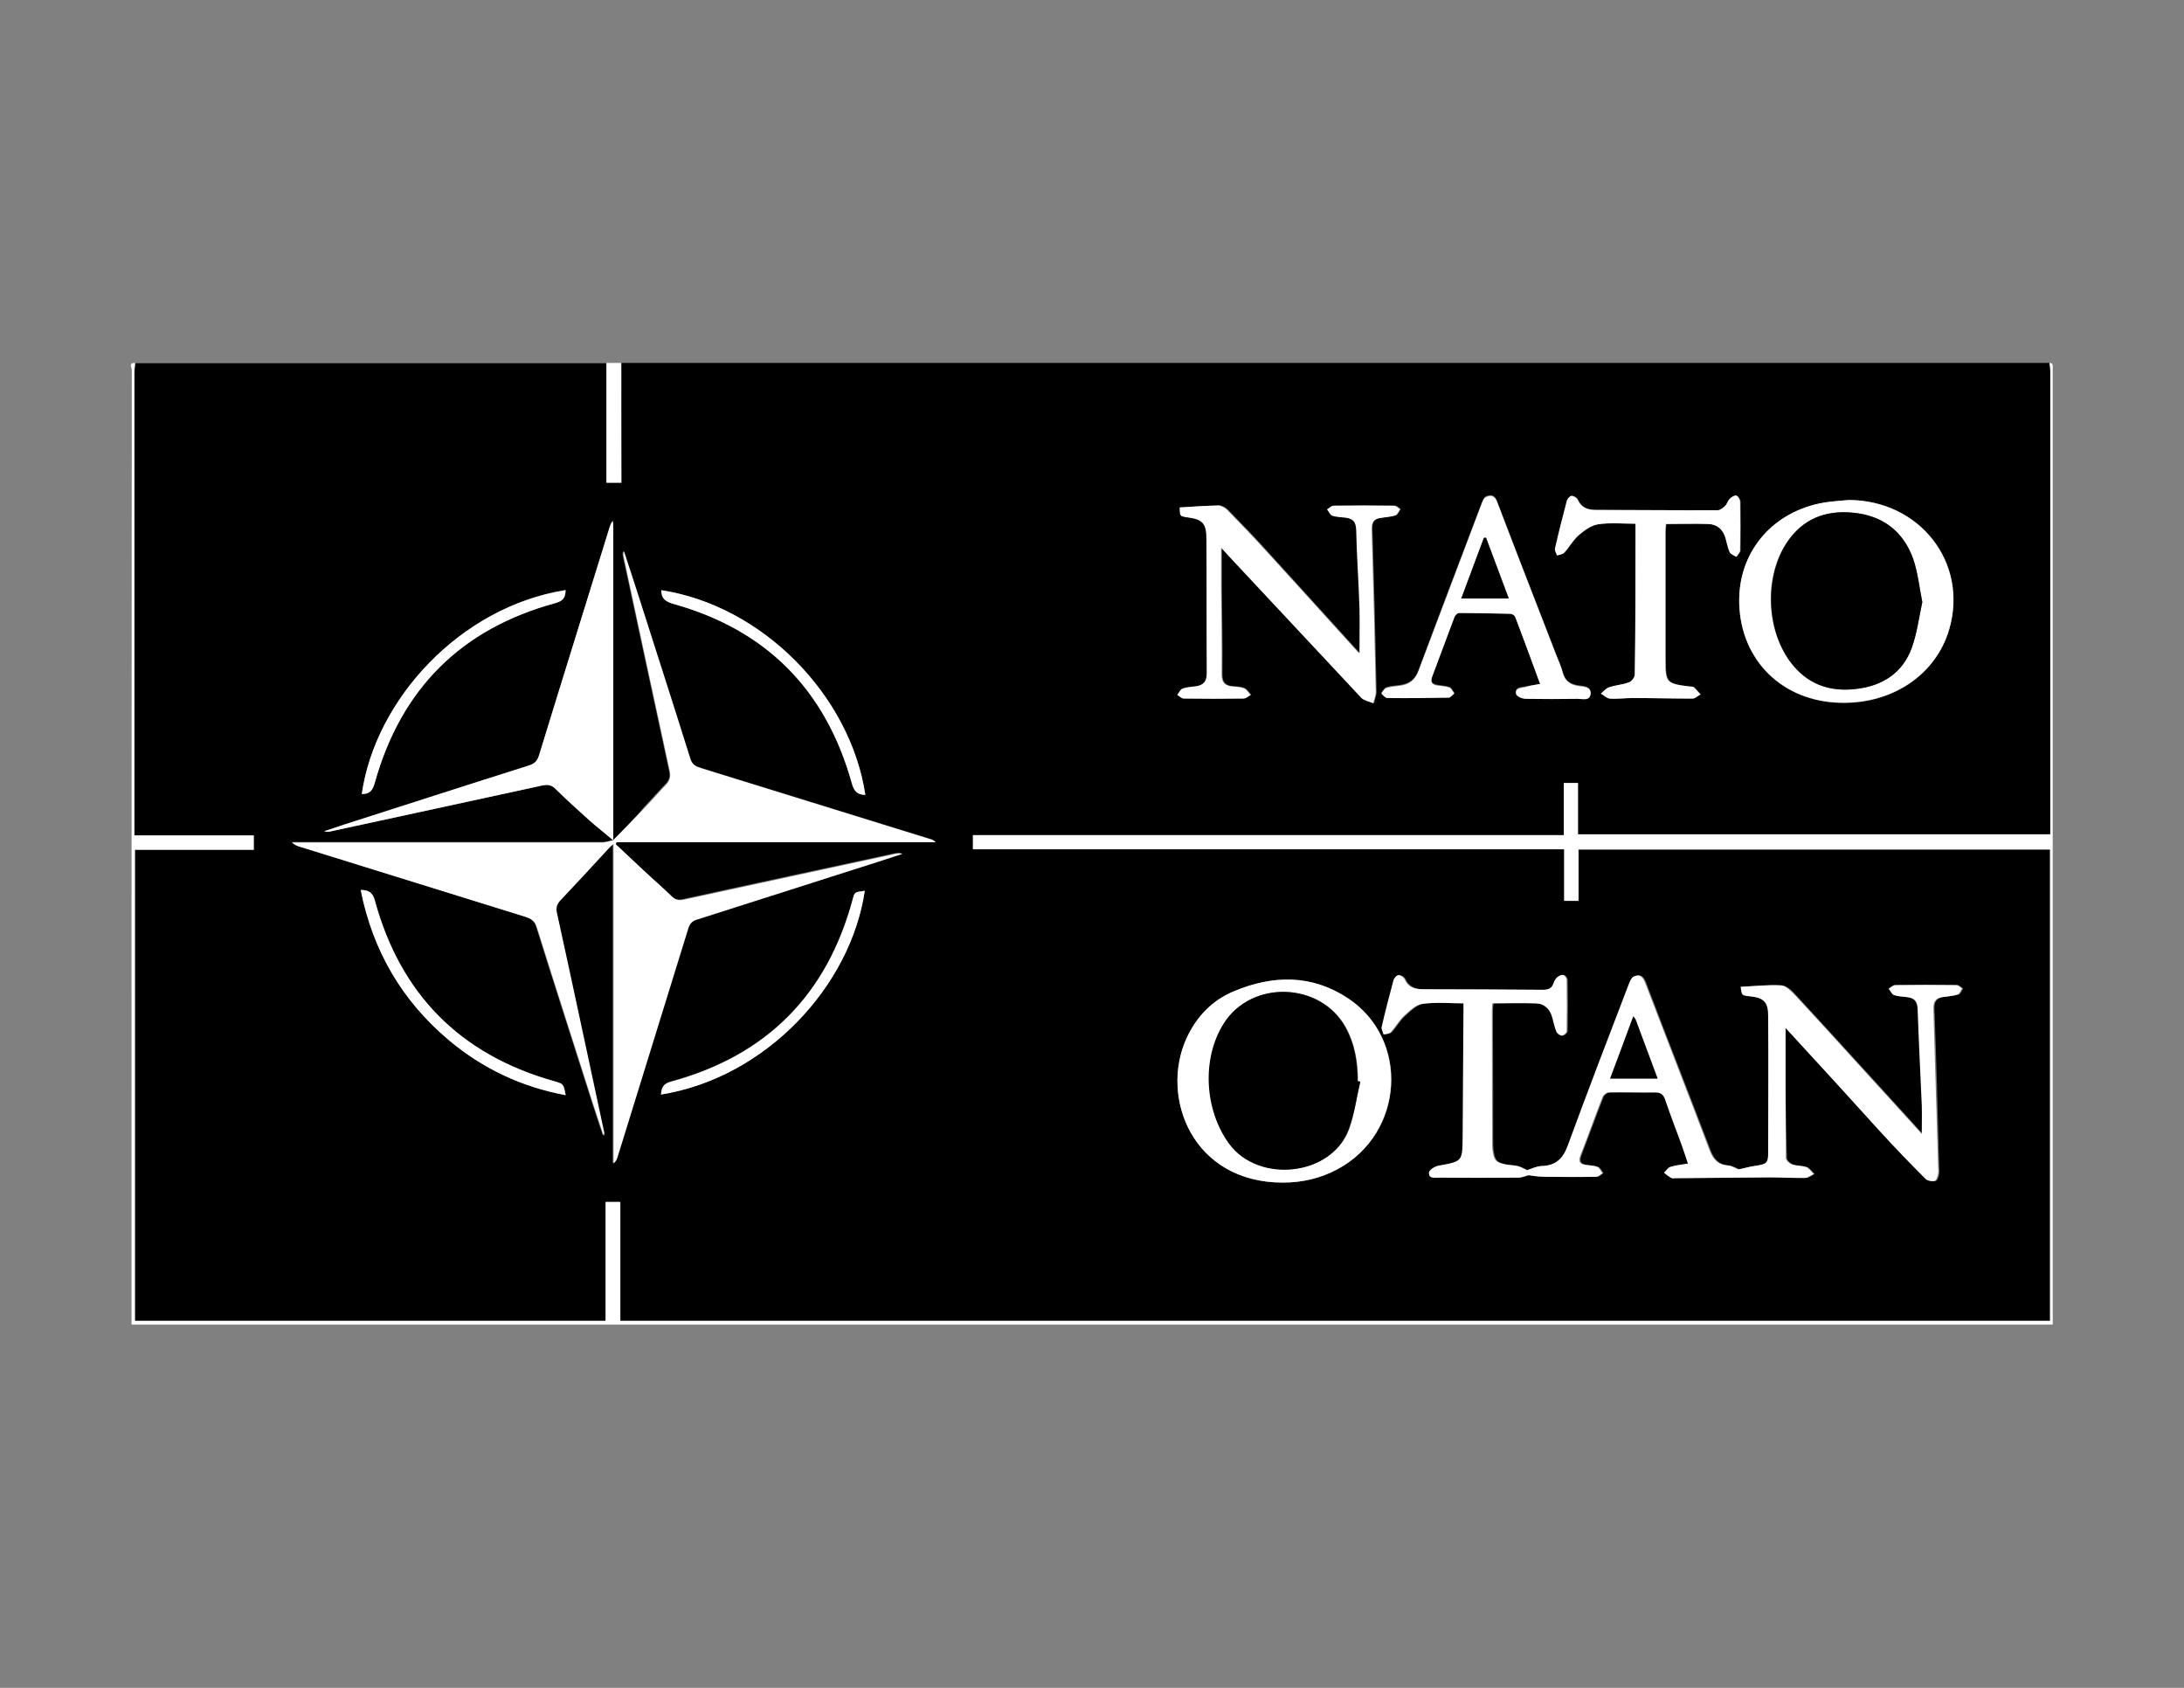 <?xml version="1.0" encoding="utf-8"?>
<!-- Generator: Adobe Illustrator 25.2.1, SVG Export Plug-In . SVG Version: 6.00 Build 0)  -->
<svg version="1.1" id="Layer_1" xmlns="http://www.w3.org/2000/svg" xmlns:xlink="http://www.w3.org/1999/xlink" x="0px" y="0px"
	 viewBox="0 0 792 612" style="enable-background:new 0 0 792 612;" xml:space="preserve">
<rect x="0" y="0" width="792" height="612" fill="#808080" stroke="none"/>
<style type="text/css">
	.st0{fill:#FFFFFF;}
</style>
<g>
	<g>
		<path d="M225.3,131.6c172.7,0,345.4,0,518,0c0.1,1.1,0.3,2.2,0.3,3.2c0,54.9,0,109.7,0,164.6c0,1.1,0,2.1,0,3.2
			c-57.3,0-114.1,0-171.3,0c0-6.4,0-12.5,0-18.6c-1.7,0-3.2,0-5.1,0c0,6.3,0,12.5,0,18.9c-71.7,0-143,0-214.3,0c0,1.8,0,3.3,0,5.1
			c71.5,0,142.8,0,214.4,0c0,6.4,0,12.6,0,18.7c1.8,0,3.4,0,5.2,0c0-6.3,0-12.4,0-18.6c57.1,0,113.9,0,171,0c0,57,0,113.9,0,170.9
			c-172.8,0-345.4,0-518.5,0c0-14.5,0-28.8,0-43.1c-2,0-3.5,0-5.3,0c0,14.5,0,28.7,0,43.1c-57,0-113.8,0-170.7,0
			c0-56.9,0-113.7,0-170.8c14.4,0,28.7,0,43.1,0c0-1.9,0-3.4,0-5.2c-14.4,0-28.7,0-43.3,0c0-1.5,0-2.6,0-3.8c0-54.7,0-109.3,0-164
			c0-1.2,0.2-2.4,0.3-3.5c57,0,113.9,0,170.9,0c0,14.4,0,28.8,0,43.4c1.9,0,3.4,0,5.4,0C225.3,160.4,225.3,146,225.3,131.6z
			 M222.3,304.7c0-0.4,0.1-0.8,0.1-1.2c0-37.6,0-75.2,0-112.8c0-0.6-0.1-1.2-0.2-1.8c-0.7,0.8-1,1.6-1.2,2.5
			c-8.5,27.5-17,54.9-25.5,82.4c-0.7,2.1-1.7,3.2-3.8,3.8c-22.2,7-44.4,14.2-66.6,21.3c-2.5,0.8-5,1.7-7.5,2.5
			c0.8,0.3,1.4,0.2,2.1,0.1c25.7-5.5,51.4-11.1,77-16.7c1.9-0.4,3.3-0.2,4.8,1.3c4,4,8.2,7.8,12.4,11.5
			C216.7,300,219.6,302.3,222.3,304.7c-1.2,0.2-2.5,0.6-3.9,0.6c-36.5,0-73,0-109.6,0c-1,0-2,0-3.1,0c0.7,0.8,1.5,1.1,2.3,1.4
			c27.4,8.5,54.7,17,82.1,25.5c2.1,0.6,3.6,1.4,4.3,3.8c6.6,21.1,13.4,42.1,20.1,63.2c1.3,4.1,2.7,8.3,4.1,12.4
			c0.3-0.5,0.3-0.9,0.2-1.3c-5.7-26.5-11.3-52.9-17.1-79.4c-0.4-2.1,0-3.3,1.3-4.7c5.8-6.1,11.5-12.4,17.2-18.5c0.5-0.5,1-1,2-1.9
			c0,39,0,77.5,0,115.9c1-0.8,1.3-1.8,1.6-2.8c8.5-27.5,17-54.9,25.5-82.4c0.5-1.7,1.3-2.7,3-3.2c18.8-6,37.6-12,56.4-18
			c6.1-2,12.2-3.9,18.3-5.9c-1.1-0.3-2-0.1-3,0.1c-25.4,5.5-50.8,10.9-76.2,16.5c-1.8,0.4-3.1,0.2-4.5-1.2
			c-3.3-3.3-6.9-6.3-10.3-9.5c-3.4-3.1-6.7-6.3-10-9.4c0.1-0.2,0.2-0.4,0.3-0.7c38.6,0,77.1,0,115.7,0c-0.5-0.7-1-0.9-1.6-1
			c-27.7-8.6-55.5-17.2-83.3-25.8c-1.9-0.6-3.3-1.2-4-3.4c-6.1-19.5-12.3-38.9-18.6-58.4c-1.8-5.6-3.6-11.3-5.5-16.9
			c-0.3,0.8-0.3,1.5-0.1,2.1c5.6,25.9,11.1,51.8,16.7,77.6c0.5,2.1,0.1,3.6-1.4,5c-2.6,2.7-5.1,5.6-7.7,8.3
			C230.1,296.9,226.2,300.8,222.3,304.7z M647.5,372.7c11.8,12.8,23.2,25.3,34.7,37.6c5.4,5.8,10.9,11.5,16.5,17.2
			c0.7,0.7,2.3,0.9,3.3,0.7c0.6-0.1,1.1-1.6,1.2-2.5c0.2-1,0-2.2,0-3.3c-0.5-18.9-1-37.9-1.7-56.8c-0.1-2.7,1.1-3.8,3.5-4.1
			c1.8-0.3,3.6-0.4,5.3-0.9c0.7-0.2,1.1-1.4,1.6-2.2c-0.7-0.4-1.3-1.2-2-1.2c-7.4-0.1-14.9-0.1-22.3,0c-0.8,0-1.5,0.9-2.3,1.3
			c0.6,0.8,1.1,1.9,1.9,2.3c1.3,0.5,2.9,0.6,4.4,0.7c2.7,0.3,4.1,1.4,4.2,4.5c0.3,11.6,1,23.2,1.5,34.8c0.1,3.3,0,6.6,0,10.4
			c-8-8.8-15.6-17.2-23.3-25.6c-7.6-8.3-15.1-16.6-22.7-24.8c-1.4-1.5-3.2-3.4-5-3.5c-4.9-0.3-9.8,0.3-14.7,0.5
			c0.4,3.1,0.4,3.1,2.9,3.4c5.5,0.6,7,2,7.1,7.4c0.1,16.4,0,32.7,0,49.1c0,4-0.5,4.4-4.6,5c-2.1,0.3-4.1,0.8-6.2,1.3
			c-1.1-0.4-2.4-1.3-3.8-1.4c-3.6-0.3-5.4-2.2-6.7-5.6c-7.7-20.3-15.7-40.5-23.4-60.8c-0.9-2.3-2-3.1-4.1-2.1
			c-0.8,0.4-1.3,1.6-1.7,2.6c-7.4,19.5-15,39.1-22.2,58.7c-1.8,4.9-4.5,7.3-9.7,7.4c-1.7,0-3.5,1-5.1,1.5c-1-0.4-2.2-1.1-3.5-1.5
			c-1.2-0.3-2.6-0.3-3.8-0.5c-4-0.7-4.7-1.5-5.2-5.5c-0.1-0.8-0.1-1.6-0.1-2.4c0-16-0.1-31.9-0.1-47.9c0-0.9,0.1-1.7,0.2-2.7
			c5.3,0,10.5-0.1,15.6,0c3.2,0.1,5.2,2.1,6.1,5.2c0.5,1.7,0.8,3.5,1.5,5.1c0.3,0.7,1.3,1.4,2,1.4c0.6,0,1.7-1,1.7-1.6
			c0.1-6.2,0.1-12.5,0-18.7c0-0.6-0.8-1.6-1.3-1.7c-0.7-0.1-1.6,0.4-2.2,0.9c-0.6,0.5-1,1.3-1.2,2c-0.7,2-2,2.5-4.1,2.5
			c-14.4-0.1-28.8-0.2-43.2-0.2c-3,0-5.4-0.7-6.8-3.7c-0.3-0.7-1.5-1.5-2.2-1.4c-0.7,0.1-1.6,1.1-1.8,1.9c-1.5,5.6-3,11.3-4.3,17
			c-0.2,0.8,0.4,1.8,0.7,2.6c0.9-0.3,2.1-0.3,2.6-0.8c1.7-1.8,2.9-4.1,4.7-5.8c2-1.8,4.3-4.1,6.7-4.5c4.8-0.7,9.8-0.2,15-0.2
			c0,1.1,0,1.9,0,2.8c-0.1,15.3-0.1,30.6-0.3,45.8c-0.1,8.8-0.1,8.7-8.9,10.3c-1.3,0.2-3.3,1.5-3.3,2.4c-0.2,2.3,2.1,1.9,3.5,1.9
			c9.6,0,19.2,0,28.8,0c1.3,0,2.5-0.6,3.8-0.9c2.4,0.5,4.9,0.6,7.3,0.6c5.7,0,11.5,0.1,17.2,0c0.8,0,1.5-0.9,2.3-1.3
			c-0.6-0.8-1.1-2-1.9-2.3c-1.2-0.5-2.7-0.5-4.1-0.7c-1.9-0.3-2.9-1-2.1-3.2c2.7-7.1,5.3-14.3,8.1-21.4c0.3-0.8,1.5-1.7,2.3-1.7
			c5.7-0.1,11.3,0,17,0c2.1,0,2.9,1,3.5,2.8c2,5.6,4.1,11.2,6.1,16.8c0.7,1.9,1.3,3.9,2.1,6.2c-2.4,0.4-4.5,0.6-6.4,1.2
			c-0.9,0.3-1.6,1.4-2.3,2.1c0.9,0.6,1.7,1.3,2.6,1.9c0.4,0.2,1,0.1,1.5,0.1c11.4-0.1,22.8-0.2,34.2-0.3c4.3,0,8.5,0.2,12.8,0.2
			c1.1,0,2.1-0.9,3.2-1.4c-0.9-0.8-1.7-2.1-2.7-2.5c-1.6-0.6-3.6-0.4-5.2-1c-0.9-0.3-2.2-1.5-2.2-2.3
			C647.5,404.4,647.5,388.9,647.5,372.7z M427.8,184c0.1,3.1,0.1,3.1,2.4,3.4c6.4,0.8,7.6,2.1,7.6,8.5c0,16.1-0.1,32.1,0.1,48.2
			c0,3.1-1.3,4.3-4.1,4.7c-1.6,0.2-3.2,0.2-4.7,0.8c-0.8,0.3-1.3,1.5-1.9,2.3c0.8,0.5,1.5,1.3,2.3,1.3c7.2,0.1,14.5,0.1,21.7,0
			c0.9,0,1.7-0.9,2.6-1.3c-0.8-0.8-1.5-2-2.4-2.4c-1.3-0.6-2.9-0.6-4.4-0.7c-2.6-0.3-3.7-1.4-3.7-4.3c0.1-10.7-0.1-21.4-0.2-32.1
			c0-4.4,0-8.8,0-13.9c2,2.2,3.4,3.7,4.8,5.2c15.3,16.5,30.7,32.9,46.1,49.3c1,1,2.8,1.3,4.3,1.9c0.3-1.4,0.9-2.7,0.9-4.1
			c-0.4-19.7-0.9-39.4-1.5-59.2c-0.1-2.6,1-3.6,3.3-3.9c1.8-0.3,3.6-0.3,5.3-0.9c0.7-0.2,1.1-1.4,1.7-2.2c-0.7-0.5-1.5-1.3-2.2-1.3
			c-7.3-0.1-14.7-0.1-22,0c-0.8,0-1.5,0.8-2.3,1.3c0.6,0.8,1.1,2,1.9,2.3c1.5,0.5,3.1,0.5,4.7,0.7c2.6,0.3,3.9,1.4,4,4.4
			c0.2,9.5,0.9,19,1.2,28.5c0.2,5.4,0,10.8,0,16.3c-0.4-0.3-0.7-0.5-0.9-0.8c-10.9-12-21.7-23.9-32.6-35.9
			c-4.7-5.2-9.6-10.3-14.5-15.3c-0.8-0.8-2.2-1.6-3.3-1.6C437,183.4,432.4,183.7,427.8,184z M670.4,181.3c-3,0.3-5.9,0.5-8.9,1
			c-18.1,3.1-30.5,17.1-30.8,34.8c-0.3,20.8,14.1,36.4,34.9,37.7c19.6,1.3,36.4-9.6,41.3-26.7C713.9,203.9,696.2,181.3,670.4,181.3z
			 M465.2,428.8c7.1,0,13.8-1.5,20-4.9c24.1-13,26.2-47.1,3.6-62c-13.1-8.6-27.2-8.4-41.2-2.5c-8,3.3-13.7,9.3-17.3,17.2
			C420.6,397.9,432.4,428.7,465.2,428.8z M593.1,189.9c0,18.5,0,36.6-0.1,54.8c0,0.9-1.2,2.4-2.1,2.7c-2.3,0.8-4.8,1-7.2,1.8
			c-1.1,0.4-2,1.5-3,2.3c1.1,0.6,2.1,1.7,3.2,1.8c2.8,0.2,5.5-0.2,8.3-0.2c7.2,0,14.5,0.2,21.7,0.2c1,0,1.9-1,2.9-1.5
			c-0.8-0.9-1.5-1.8-2.4-2.6c-0.4-0.3-1.1-0.3-1.7-0.3c-8.2-1.1-8.6-1.4-8.6-9.8c0-15.5,0-30.9,0-46.4c0-0.9,0.1-1.7,0.2-2.7
			c5.3,0,10.3-0.1,15.4,0c3.2,0.1,5.3,1.9,6.2,5.1c0.5,1.7,0.8,3.5,1.5,5.1c0.3,0.8,1.6,1.1,2.4,1.7c0.5-0.8,1.3-1.5,1.4-2.3
			c0.1-5.8,0.1-11.7,0-17.6c0-0.8-0.7-2.1-1.4-2.3c-0.6-0.2-1.7,0.6-2.4,1.2c-0.7,0.7-0.9,1.8-1.6,2.5c-0.7,0.7-1.8,1.6-2.7,1.6
			c-14.8,0-29.6-0.1-44.3-0.1c-2.9,0-5.2-0.8-6.5-3.7c-0.3-0.7-1.5-1.4-2.2-1.4c-0.6,0-1.5,1-1.7,1.7c-1.5,5.7-3,11.5-4.3,17.3
			c-0.2,0.8,0.4,1.7,0.7,2.6c0.9-0.3,2-0.4,2.6-1c1.8-2.1,3.2-4.6,5.3-6.4c2-1.7,4.5-3.6,7-3.9C583.9,189.5,588.6,189.9,593.1,189.9
			z M558.5,248c-2.3,0.4-3.9,0.6-5.5,0.9c-1.5,0.3-3.7,0.2-3.2,2.5c0.2,0.8,2.2,1.7,3.4,1.7c6.3,0.2,12.7,0.1,19,0
			c1.7,0,4.4,0.9,4.6-1.8c0.2-2.5-2.4-2.5-4.2-2.8c-3.1-0.4-5.1-1.7-5.9-4.9c-0.6-2.3-1.7-4.5-2.5-6.7
			c-7.1-18.4-14.3-36.7-21.3-55.2c-0.9-2.4-2.4-2.5-4.1-1.7c-0.7,0.3-1.1,1.5-1.5,2.4c-7.7,20.2-15.4,40.4-22.9,60.6
			c-1.3,3.5-3.6,5-7,5.4c-1.6,0.2-3.2,0.3-4.7,0.8c-0.7,0.3-1.2,1.3-1.8,2c0.7,0.6,1.4,1.6,2.1,1.6c7.4,0.1,14.9,0,22.3-0.1
			c0.7,0,1.4-1,2.1-1.5c-0.6-0.7-1-1.8-1.7-2.1c-1.4-0.5-2.9-0.5-4.4-0.8c-2.1-0.3-2.6-1.3-1.9-3.3c2.7-7.1,5.3-14.3,8-21.4
			c0.3-0.7,1.1-1.6,1.7-1.6c6.2,0,12.5,0.1,18.7,0.3c0.6,0,1.5,0.7,1.7,1.2C552.5,231.6,555.4,239.5,558.5,248z M130.8,322.7
			c4.4,22.1,15.1,40.2,32.1,54.5c12.3,10.3,26.3,16.9,42.3,19.9c-0.8-4.2-0.8-4.1-4.3-5.1c-34-9.6-55.7-31.4-64.9-65.5
			C135.1,323.8,133.9,322.6,130.8,322.7z M239.8,214c0,3.2,1.7,4.2,4.5,5c33.8,9.5,55.3,31.3,64.6,65c0.8,2.9,2,4.2,4.9,4.2
			C308.3,251.9,276.4,219.6,239.8,214z M131.2,287.9c3,0.1,4-1.5,4.7-4.1c9.5-34.1,31.4-55.9,65.5-65.2c2.8-0.8,3.6-2.1,3.7-4.7
			C167,220,136.1,253.6,131.2,287.9z M313.6,323c-3.8,0.5-3.7,0.5-4.4,3.1c-9.3,34.6-31.3,56.6-65.8,66c-2.8,0.8-3.5,2.2-3.7,4.7
			C277.9,390.7,308.5,357.5,313.6,323z"/>
		<path class="st0" d="M49,131.6c-0.1,1.2-0.3,2.4-0.3,3.5c0,54.7,0,109.3,0,164c0,1.2,0,2.3,0,3.8c14.6,0,28.9,0,43.3,0
			c0,1.8,0,3.4,0,5.2c-14.4,0-28.6,0-43.1,0c0,57.1,0,113.9,0,170.8c56.9,0,113.6,0,170.7,0c0-14.3,0-28.6,0-43.1c1.8,0,3.4,0,5.3,0
			c0,14.3,0,28.6,0,43.1c173.1,0,345.7,0,518.5,0c0-57,0-113.8,0-170.9c-57,0-113.8,0-171,0c0,6.2,0,12.3,0,18.6c-1.8,0-3.3,0-5.2,0
			c0-6.1,0-12.2,0-18.7c-71.6,0-142.9,0-214.4,0c0-1.9,0-3.4,0-5.1c71.3,0,142.6,0,214.3,0c0-6.4,0-12.6,0-18.9c1.9,0,3.3,0,5.1,0
			c0,6.2,0,12.3,0,18.6c57.2,0,114,0,171.3,0c0-1.1,0-2.2,0-3.2c0-54.9,0-109.7,0-164.6c0-1.1-0.2-2.2-0.3-3.2
			c0.4,0.2,1.1,0.3,1.1,0.6c0.2,0.6,0.1,1.4,0.1,2.1c0,115.4,0,230.8,0,346.1c-232.2,0-464.4,0-696.7,0c0-115.4,0-230.8,0.1-346.1
			C47.9,133.5,46.4,131.5,49,131.6z"/>
		<path class="st0" d="M225.3,131.6c0,14.4,0,28.8,0,43.4c-2,0-3.5,0-5.4,0c0-14.6,0-29,0-43.4C221.7,131.6,223.5,131.6,225.3,131.6
			z"/>
		<path class="st0" d="M222.3,304.7c3.9-3.9,7.7-7.9,11.5-11.8c2.6-2.7,5.1-5.6,7.7-8.3c1.4-1.5,1.8-2.9,1.4-5
			c-5.6-25.9-11.2-51.7-16.7-77.6c-0.1-0.7-0.2-1.3,0.1-2.1c1.8,5.6,3.7,11.2,5.5,16.9c6.2,19.5,12.5,38.9,18.6,58.4
			c0.7,2.2,2.1,2.8,4,3.4c27.8,8.6,55.5,17.2,83.3,25.8c0.6,0.2,1.1,0.4,1.6,1c-38.6,0-77.1,0-115.7,0c-0.1,0.2-0.2,0.4-0.3,0.7
			c3.3,3.1,6.7,6.3,10,9.4c3.4,3.2,6.9,6.2,10.3,9.5c1.4,1.4,2.7,1.6,4.5,1.2c25.4-5.5,50.8-11,76.2-16.5c0.9-0.2,1.9-0.4,3-0.1
			c-6.1,2-12.2,4-18.3,5.9c-18.8,6-37.6,12-56.4,18c-1.7,0.5-2.5,1.6-3,3.2c-8.5,27.5-17,54.9-25.5,82.4c-0.3,1-0.6,1.9-1.6,2.8
			c0-38.4,0-76.8,0-115.9c-1,0.9-1.5,1.3-2,1.9c-5.7,6.2-11.4,12.4-17.2,18.5c-1.3,1.4-1.8,2.7-1.3,4.7
			c5.8,26.4,11.4,52.9,17.1,79.4c0.1,0.4,0.1,0.8-0.2,1.3c-1.4-4.1-2.7-8.3-4.1-12.4c-6.7-21.1-13.5-42.1-20.1-63.2
			c-0.8-2.4-2.2-3.1-4.3-3.8c-27.4-8.5-54.7-17-82.1-25.5c-0.8-0.3-1.6-0.6-2.3-1.4c1,0,2,0,3.1,0c36.5,0,73,0,109.6,0
			C219.8,305.4,221.1,304.9,222.3,304.7L222.3,304.7z"/>
		<path class="st0" d="M647.5,372.7c0,16.2,0,31.7,0.1,47.2c0,0.8,1.3,2,2.2,2.3c1.7,0.6,3.6,0.4,5.2,1c1.1,0.4,1.8,1.6,2.7,2.5
			c-1.1,0.5-2.1,1.4-3.2,1.4c-4.3,0.1-8.5-0.2-12.8-0.2c-11.4,0.1-22.8,0.2-34.2,0.3c-0.5,0-1.1,0.2-1.5-0.1
			c-0.9-0.5-1.8-1.2-2.6-1.9c0.8-0.7,1.4-1.8,2.3-2.1c1.9-0.6,4-0.8,6.4-1.2c-0.8-2.3-1.4-4.3-2.1-6.2c-2-5.6-4.2-11.1-6.1-16.8
			c-0.6-1.8-1.5-2.8-3.5-2.8c-5.7,0.1-11.3-0.1-17,0c-0.8,0-2,0.9-2.3,1.7c-2.8,7.1-5.3,14.3-8.1,21.4c-0.8,2.2,0.1,2.9,2.1,3.2
			c1.4,0.2,2.8,0.2,4.1,0.7c0.8,0.3,1.3,1.5,1.9,2.3c-0.8,0.5-1.5,1.3-2.3,1.3c-5.7,0.1-11.5,0.1-17.2,0c-2.5,0-4.9-0.1-7.3-0.6
			c-1.3,0.3-2.5,0.9-3.8,0.9c-9.6,0.1-19.2,0.1-28.8,0c-1.5,0-3.7,0.5-3.5-1.9c0.1-0.9,2.1-2.2,3.3-2.4c8.8-1.6,8.8-1.5,8.9-10.3
			c0.1-15.3,0.2-30.6,0.3-45.8c0-0.9,0-1.8,0-2.8c-5.2,0-10.1-0.5-15,0.2c-2.4,0.3-4.7,2.7-6.7,4.5c-1.8,1.7-3,3.9-4.7,5.8
			c-0.5,0.6-1.7,0.6-2.6,0.8c-0.2-0.9-0.8-1.9-0.7-2.6c1.3-5.7,2.8-11.4,4.3-17c0.2-0.8,1.1-1.9,1.8-1.9c0.7-0.1,1.9,0.7,2.2,1.4
			c1.3,3.1,3.8,3.7,6.8,3.7c14.4,0,28.8,0.1,43.2,0.2c2.1,0,3.4-0.4,4.1-2.5c0.2-0.7,0.7-1.5,1.2-2c0.6-0.5,1.5-1,2.2-0.9
			c0.5,0.1,1.3,1.1,1.3,1.7c0.1,6.2,0.1,12.5,0,18.7c0,0.6-1.1,1.5-1.7,1.6c-0.7,0-1.7-0.7-2-1.4c-0.7-1.6-1-3.4-1.5-5.1
			c-0.8-3.1-2.8-5.1-6.1-5.2c-5.1-0.2-10.3,0-15.6,0c-0.1,1-0.2,1.8-0.2,2.7c0,16,0.1,31.9,0.1,47.9c0,0.8,0,1.6,0.1,2.4
			c0.5,4,1.2,4.8,5.2,5.5c1.3,0.2,2.6,0.2,3.8,0.5c1.3,0.3,2.5,1,3.5,1.5c1.6-0.5,3.4-1.4,5.1-1.5c5.2-0.1,7.9-2.5,9.7-7.4
			c7.2-19.6,14.7-39.2,22.2-58.7c0.4-1,0.9-2.2,1.7-2.6c2.1-1,3.2-0.1,4.1,2.1c7.8,20.3,15.7,40.5,23.4,60.8c1.3,3.4,3,5.3,6.7,5.6
			c1.4,0.1,2.7,1,3.8,1.4c2.1-0.4,4.1-1,6.2-1.3c4.1-0.6,4.6-1,4.6-5c0-16.4,0.1-32.7,0-49.1c0-5.4-1.6-6.9-7.1-7.4
			c-2.5-0.3-2.5-0.3-2.9-3.4c4.9-0.2,9.8-0.8,14.7-0.5c1.7,0.1,3.6,2.1,5,3.5c7.6,8.2,15.2,16.5,22.7,24.8
			c7.7,8.4,15.3,16.8,23.3,25.6c0-3.8,0.1-7.1,0-10.4c-0.5-11.6-1.1-23.2-1.5-34.8c-0.1-3.2-1.4-4.2-4.2-4.5c-1.5-0.2-3-0.2-4.4-0.7
			c-0.8-0.3-1.3-1.5-1.9-2.3c0.8-0.5,1.5-1.3,2.3-1.3c7.4-0.1,14.9-0.1,22.3,0c0.7,0,1.3,0.8,2,1.2c-0.5,0.8-0.9,2-1.6,2.2
			c-1.7,0.5-3.5,0.7-5.3,0.9c-2.4,0.3-3.5,1.4-3.5,4.1c0.6,18.9,1.1,37.9,1.7,56.8c0,1.1,0.2,2.2,0,3.3c-0.2,0.9-0.7,2.4-1.2,2.5
			c-1,0.2-2.6,0-3.3-0.7c-5.6-5.6-11.1-11.3-16.5-17.2C670.7,398,659.4,385.6,647.5,372.7z M592.3,368.5c-2.8,7.6-5.5,14.9-8.4,22.5
			c6,0,11.4,0,17.2,0c-2.7-7.3-5.3-14.2-7.9-21.2C593.1,369.5,592.8,369.2,592.3,368.5z"/>
		<path class="st0" d="M222.4,304.7c-2.8-2.4-5.7-4.6-8.5-7.1c-4.2-3.8-8.4-7.6-12.4-11.5c-1.5-1.5-2.8-1.7-4.8-1.3
			c-25.7,5.6-51.4,11.1-77,16.7c-0.7,0.1-1.3,0.2-2.1-0.1c2.5-0.8,5-1.7,7.5-2.5c22.2-7.1,44.4-14.3,66.6-21.3
			c2.2-0.7,3.2-1.7,3.8-3.8c8.4-27.5,17-54.9,25.5-82.4c0.3-0.8,0.5-1.6,1.2-2.5c0.1,0.6,0.2,1.2,0.2,1.8c0,37.6,0,75.2,0,112.8
			C222.4,304,222.3,304.4,222.4,304.7C222.3,304.7,222.4,304.7,222.4,304.7z"/>
		<path class="st0" d="M427.8,184c4.6-0.3,9.2-0.6,13.9-0.7c1.1,0,2.5,0.8,3.3,1.6c4.9,5,9.8,10.1,14.5,15.3
			c10.9,11.9,21.7,23.9,32.6,35.9c0.2,0.3,0.6,0.5,0.9,0.8c0-5.5,0.1-10.9,0-16.3c-0.3-9.5-1-19-1.2-28.5c-0.1-3-1.3-4.1-4-4.4
			c-1.6-0.2-3.2-0.2-4.7-0.7c-0.8-0.3-1.2-1.5-1.9-2.3c0.8-0.4,1.5-1.3,2.3-1.3c7.3-0.1,14.7-0.1,22,0c0.8,0,1.5,0.8,2.2,1.3
			c-0.6,0.7-1,1.9-1.7,2.2c-1.7,0.5-3.5,0.6-5.3,0.9c-2.3,0.3-3.3,1.3-3.3,3.9c0.6,19.7,1.1,39.4,1.5,59.2c0,1.3-0.6,2.7-0.9,4.1
			c-1.4-0.6-3.3-0.9-4.3-1.9c-15.4-16.4-30.7-32.9-46.1-49.3c-1.4-1.5-2.8-3-4.8-5.2c0,5.1,0,9.5,0,13.9c0.1,10.7,0.3,21.4,0.2,32.1
			c0,2.8,1.1,4,3.7,4.3c1.5,0.1,3,0.2,4.4,0.7c1,0.4,1.6,1.6,2.4,2.4c-0.9,0.5-1.7,1.3-2.6,1.3c-7.2,0.1-14.5,0.1-21.7,0
			c-0.8,0-1.5-0.9-2.3-1.3c0.6-0.8,1.1-2,1.9-2.3c1.5-0.5,3.1-0.6,4.7-0.8c2.7-0.4,4.1-1.6,4.1-4.7c-0.1-16.1,0-32.1-0.1-48.2
			c0-6.4-1.2-7.7-7.6-8.5C427.9,187.1,427.9,187.1,427.8,184z"/>
		<path class="st0" d="M670.4,181.3c25.7,0.1,43.4,22.7,36.5,46.7c-4.9,17.1-21.6,27.9-41.3,26.7c-20.8-1.3-35.2-16.9-34.9-37.7
			c0.3-17.7,12.6-31.7,30.8-34.8C664.5,181.7,667.5,181.6,670.4,181.3z M697.1,218.3c-1.1-5.5-1.6-10.8-3.4-15.7
			c-3.6-10-11.1-15.7-21.8-16.7c-10.1-1-18.4,2.4-24.1,11c-8.1,12.3-7.4,31.2,1.3,43c6,8.1,14.1,11.1,24,9.9
			c9.5-1.2,16.8-5.8,20.1-14.9C695.2,229.6,695.9,223.9,697.1,218.3z"/>
		<path class="st0" d="M465.2,428.8c-32.8,0-44.6-30.9-35-52.2c3.6-7.9,9.3-13.9,17.3-17.2c14.1-5.9,28.2-6.1,41.2,2.5
			c22.6,14.9,20.5,49-3.6,62C478.9,427.2,472.3,428.8,465.2,428.8z M493.3,392.2c-0.3-0.1-0.6-0.1-0.8-0.2c0-6.8-1.1-13.4-4.4-19.5
			c-9.2-16.5-34.2-17.3-44.2-1.3c-8,12.8-6.9,31.3,2,43.5c10.6,14.5,37.1,11.7,43.4-5.3C491.2,403.9,492,398,493.3,392.2z"/>
		<path class="st0" d="M593.1,189.9c-4.5,0-9.1-0.5-13.6,0.2c-2.5,0.4-5,2.2-7,3.9c-2.1,1.8-3.4,4.4-5.3,6.4c-0.5,0.6-1.7,0.7-2.6,1
			c-0.3-0.9-0.9-1.8-0.7-2.6c1.3-5.8,2.8-11.6,4.3-17.3c0.2-0.7,1.1-1.7,1.7-1.7c0.8,0,1.9,0.7,2.2,1.4c1.3,2.9,3.6,3.7,6.5,3.7
			c14.8,0,29.6,0.2,44.3,0.1c0.9,0,2-0.9,2.7-1.6c0.7-0.7,0.9-1.8,1.6-2.5c0.6-0.6,1.7-1.4,2.4-1.2c0.6,0.2,1.4,1.4,1.4,2.3
			c0.1,5.8,0.1,11.7,0,17.6c0,0.8-0.9,1.5-1.4,2.3c-0.8-0.5-2-0.9-2.4-1.7c-0.7-1.6-1-3.4-1.5-5.1c-0.9-3.1-3-5-6.2-5.1
			c-5-0.2-10.1,0-15.4,0c-0.1,1-0.2,1.8-0.2,2.7c0,15.5,0,30.9,0,46.4c0,8.4,0.3,8.8,8.6,9.8c0.6,0.1,1.3,0,1.7,0.3
			c0.9,0.8,1.6,1.7,2.4,2.6c-1,0.5-1.9,1.5-2.9,1.5c-7.2,0-14.5-0.2-21.7-0.2c-2.8,0-5.6,0.4-8.3,0.2c-1.1-0.1-2.1-1.2-3.2-1.8
			c1-0.8,1.8-1.9,3-2.3c2.3-0.8,4.9-0.9,7.2-1.8c0.9-0.3,2.1-1.8,2.1-2.7C593.1,226.5,593.1,208.4,593.1,189.9z"/>
		<path class="st0" d="M558.5,248c-3.1-8.5-6-16.4-9-24.2c-0.2-0.6-1.1-1.2-1.7-1.2c-6.2-0.2-12.5-0.3-18.7-0.3
			c-0.6,0-1.5,0.9-1.7,1.6c-2.7,7.1-5.3,14.3-8,21.4c-0.8,2-0.2,3,1.9,3.3c1.5,0.2,3,0.2,4.4,0.8c0.7,0.3,1.2,1.4,1.7,2.1
			c-0.7,0.5-1.4,1.5-2.1,1.5c-7.4,0.1-14.9,0.2-22.3,0.1c-0.7,0-1.4-1-2.1-1.6c0.6-0.7,1-1.8,1.8-2c1.5-0.5,3.1-0.6,4.7-0.8
			c3.5-0.4,5.7-1.9,7-5.4c7.6-20.2,15.3-40.4,22.9-60.6c0.3-0.9,0.8-2.1,1.5-2.4c1.7-0.8,3.2-0.7,4.1,1.7
			c7,18.4,14.2,36.8,21.3,55.2c0.9,2.2,1.9,4.4,2.5,6.7c0.8,3.2,2.9,4.5,5.9,4.9c1.8,0.2,4.4,0.3,4.2,2.8c-0.2,2.7-2.9,1.8-4.6,1.8
			c-6.3,0.1-12.7,0.1-19,0c-1.2,0-3.2-0.9-3.4-1.7c-0.5-2.2,1.7-2.2,3.2-2.5C554.6,248.6,556.3,248.4,558.5,248z M538.9,195
			c-0.2,0-0.5,0-0.7,0c-2.7,7.2-5.4,14.5-8.2,22c5.9,0,11.4,0,17.2,0C544.3,209.4,541.6,202.2,538.9,195z"/>
		<path class="st0" d="M130.8,322.7c3.1,0,4.4,1.1,5.1,3.8c9.3,34,31,55.9,64.9,65.5c3.5,1,3.5,0.9,4.3,5.1c-16-3-30-9.6-42.3-19.9
			C145.8,362.9,135.2,344.8,130.8,322.7z"/>
		<path class="st0" d="M239.8,214c36.6,5.6,68.5,38,74,74.2c-2.9,0-4.1-1.3-4.9-4.2c-9.4-33.7-30.9-55.6-64.6-65
			C241.5,218.2,239.8,217.2,239.8,214z"/>
		<path class="st0" d="M131.2,287.9c4.9-34.3,35.7-67.9,73.9-73.9c0,2.6-0.8,3.9-3.7,4.7c-34.2,9.3-56,31.1-65.5,65.2
			C135.2,286.4,134.2,288,131.2,287.9z"/>
		<path class="st0" d="M313.6,323c-5.1,34.5-35.7,67.7-73.9,73.9c0.2-2.5,0.8-4,3.7-4.7c34.6-9.4,56.5-31.5,65.8-66
			C309.9,323.5,309.8,323.5,313.6,323z"/>
		<path d="M592.3,368.5c0.5,0.7,0.8,1,0.9,1.4c2.6,6.9,5.2,13.9,7.9,21.2c-5.8,0-11.2,0-17.2,0C586.8,383.4,589.5,376.1,592.3,368.5
			z"/>
		<path d="M697.1,218.3c-1.2,5.5-1.9,11.3-3.8,16.6c-3.3,9.1-10.6,13.8-20.1,14.9c-9.9,1.2-18-1.8-24-9.9c-8.7-11.8-9.3-30.7-1.3-43
			c5.7-8.7,14-12,24.1-11c10.7,1,18.2,6.7,21.8,16.7C695.5,207.6,696,212.9,697.1,218.3z"/>
		<path d="M493.3,392.2c-1.4,5.7-2.1,11.7-4.2,17.2c-6.2,17.1-32.7,19.9-43.4,5.3c-8.9-12.2-10-30.7-2-43.5
			c10-16,35.1-15.2,44.2,1.3c3.4,6.1,4.4,12.7,4.4,19.5C492.8,392.1,493.1,392.2,493.3,392.2z"/>
		<path d="M538.9,195c2.7,7.2,5.4,14.4,8.2,22c-5.8,0-11.3,0-17.2,0c2.8-7.6,5.5-14.8,8.2-22C538.4,195,538.6,195,538.9,195z"/>
	</g>
</g>
</svg>
